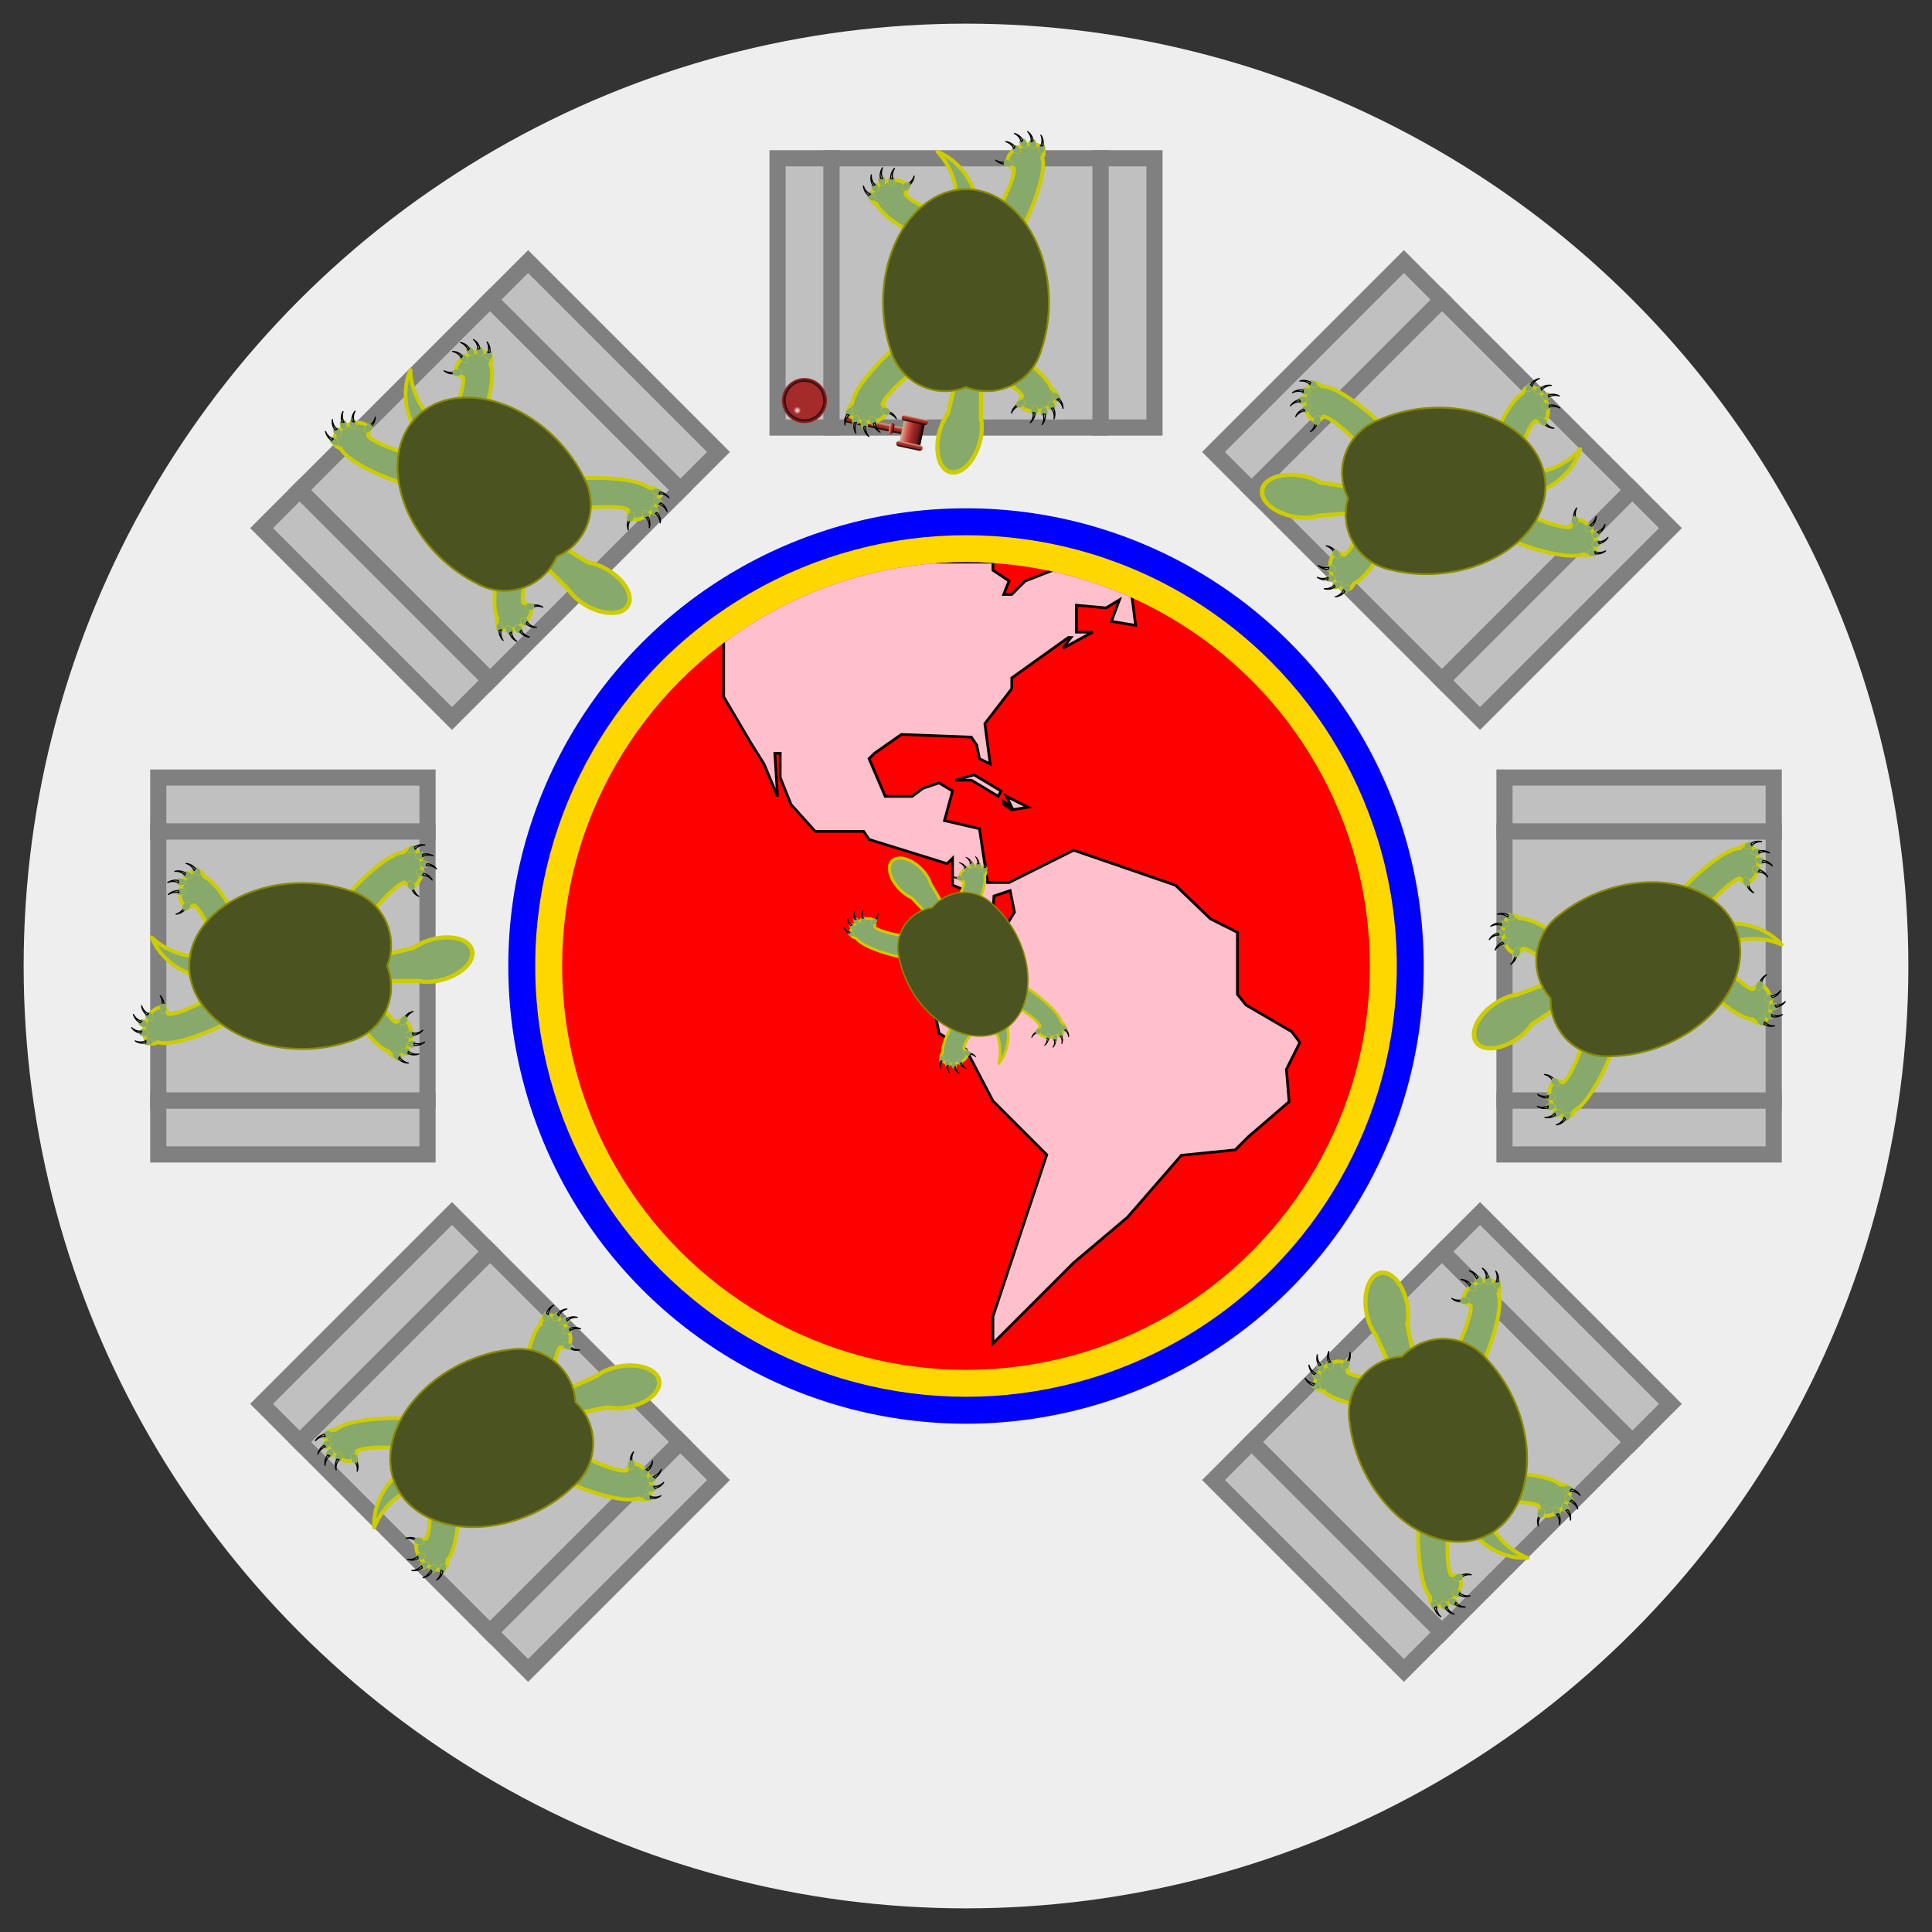 <!DOCTYPE svg PUBLIC "-//W3C//DTD SVG 20010904//EN" "http://www.w3.org/TR/2001/REC-SVG-20010904/DTD/svg10.dtd">
<svg xmlns="http://www.w3.org/2000/svg" xmlns:xlink="http://www.w3.org/1999/xlink"
  preserveAspectRatio="xMidYMid meet" font-family="'Gill Sans', 'Gill Sans MT', 'Trebuchet MS', sans-serif"
  font-size="20"   width="500.0pt" height="500.0pt"
  viewBox="0 0            500.0            500.0">
  <rect x="0" y="0" width="500.0" height="500.0" fill="#333333" stroke="none"/>
  <g transform="translate(250.0,           250.0) scale(1)">
    <use xlink:href="#global-counsel" />
  </g>
  <defs>
    <style id="universal-style" type="text/css">
      circle { stroke-width: 0px; stroke: none; }
      text { stroke: none; fill: black; text-anchor: middle; dominant-baseline: middle; }
      .universal-clip { stroke-width: 0px; fill: black; }
    </style>
    <clipPath id="universal-clip">
      <rect transform="scale(0.975)" x="-250" y="-250" width="500" height="500" class="universal-clip" />
    </clipPath>
    <symbol id="global-counsel" overflow="visible">
      <!-- needs LAW, TURTLE2 -->
      <g transform="translate(0 0) scale(1.34)">
        <g transform="translate(0 0) scale(0.52, 0.52)">
          <circle fill="#EEEEEE" cx="0" cy="0" r="350" />
          <circle fill="blue" cx="0" cy="0" r="170" />
          <circle fill="gold" cx="0" cy="0" r="160" />
          <use xlink:href="#law-carpet-world" transform="translate(0 0) scale(1)" />
          <use xlink:href="#law-chair" transform="rotate(135) translate(0, -250)" />
          <use xlink:href="#turtle2" transform="rotate(135) translate(0, -250) rotate(200) scale(-1.4 1.4)"/>
          <use xlink:href="#law-chair" transform="rotate(90) translate(0, -250)" />
          <use xlink:href="#turtle2" transform="rotate(90) translate(0, -250) rotate(160) scale( 1.4 1.4)"/>
          <use xlink:href="#law-chair" transform="rotate(45) translate(0, -250)" />
          <use xlink:href="#turtle2" transform="rotate(45) translate(0, -250) rotate(220) scale(-1.4 1.4)"/>
          <use xlink:href="#law-chair" transform="rotate(0) translate(0, -250)" />
          <use xlink:href="#law-gavil-base" transform="translate(-60, -210) scale(0.07)" />
          <use xlink:href="#law-gavil" transform="translate(-20, -198) rotate(12) scale(0.07)" />
          <use xlink:href="#turtle2" transform="rotate(0) translate(0, -250) rotate(180) scale(-1.4 1.4)"/>
          <use xlink:href="#law-chair" transform="rotate(-45) translate(0, -250)" />
          <use xlink:href="#turtle2" transform="rotate(-45) translate(0, -250) rotate(180) scale(1.4)"/>
          <use xlink:href="#law-chair" transform="rotate(-90) translate(0, -250)" />
          <use xlink:href="#turtle2" transform="rotate(-90) translate(0, -250) rotate(180) scale(1.4)"/>
          <use xlink:href="#law-chair" transform="rotate(-135) translate(0, -250)" />
          <use xlink:href="#turtle2" transform="rotate(-135) translate(0, -250) rotate(200) scale(-1.4 1.4)"/>
          <use xlink:href="#turtle2" transform="translate(0 0) rotate( -30)"/>
        </g>
      </g>
    </symbol>
    <style id="law-style" type="text/css">
      .law-carpet-oceans { stroke: #EEEEEE; stroke-width: 0px; fill: red; }
      .law-carpet-land { stroke: sand; stroke-width: 1px; fill: pink; }
      .law-chair { fill: silver; stroke: grey; stroke-width: 6px; }
      .law-gavil-shade { stroke: none; fill: url('#law-gavil-shade'); opacity: 1; }
      .law-gavil-spool { stroke: none; fill: url('#law-gavil-spool'); opacity: 1; }
      .law-gavil-base-side { stroke: none; fill: url('#law-gavil-base-side'); opacity: 1; }
      .law-gavil-base-light { stroke: none; fill: url('#law-gavil-base-light'); opacity: 1; }
      .law-whip-leather { stroke: none; fill: url('#law-whip-shade'); opacity: 1; }
      .law-whip-line1 { stroke: black; stroke-width: 8px; fill: none; }
      .law-whip-line2 { stroke: black; stroke-width: 7px; fill: none; }
      .law-whip-line3 { stroke: black; stroke-width: 6px; fill: none; }
      .law-whip-line4 { stroke: black; stroke-width: 5px; fill: none; }
      .law-whip-line5 { stroke: black; stroke-width: 2px; fill: none; }
      .law-saber-body { stroke: none; fill: url("#law-saber-shade"); opacity: 1; }
      .law-saber-end { stroke: none; fill: url("#law-saber-end-shade"); opacity: 1; }
    </style>
    <linearGradient id="law-gavil-shade" x1="0" x2="0" y1="0" y2="1">
      <stop offset="0%" stop-color="tan" />
      <stop offset="40%" stop-color="brown" />
      <stop offset="60%" stop-color="brown" />
      <stop offset="100%" stop-color="black" />
    </linearGradient>
    <linearGradient id="law-gavil-spool" x1="0" x2="1" y1="0" y2="0">
      <stop offset="0%" stop-color="tan" />
      <stop offset="30%" stop-color="rgb(208, 72, 72)" />
      <stop offset="50%" stop-color="brown" />
      <stop offset="80%" stop-color="rgb(105, 27, 27)" />
      <stop offset="100%" stop-color="black" />
    </linearGradient>
    <radialGradient id="law-gavil-base-side" cx="0.5" cy="0.5" r="1" fx="0.5" fy="0.5">
      <stop offset="0%" stop-color="black" />
      <stop offset="40%" stop-color="black" />
      <stop offset="50%" stop-color="brown" />
      <stop offset="100%" stop-color="brown" />
    </radialGradient>
    <radialGradient id="law-gavil-base-light" cx="0.31" cy="0.76" r="1">
      <stop offset="0%" stop-color="white" />
      <stop offset="10%" stop-color="brown" />
      <stop offset="100%" stop-color="brown" />
    </radialGradient>
    <linearGradient id="law-whip-shade" x1="0" x2="1" y1="0" y2="0.5">
      <stop offset="0%" stop-color="black" />
      <stop offset="60%" stop-color="black" />
      <stop offset="80%" stop-color="white" />
      <stop offset="100%" stop-color="white" />
    </linearGradient>
    <linearGradient id="law-saber-shade" x1="0" x2="0" y1="0" y2="1">
      <stop offset="0%" stop-color="rgba(170, 234, 234, 0.1)" />
      <stop offset="30%" stop-color="#AAEAEA" />
      <stop offset="50%" stop-color="white" />
      <stop offset="70%" stop-color="#AAEAEA" />
      <stop offset="100%" stop-color="rgba(170, 234, 234, 0.1)" />
    </linearGradient>
    <radialGradient id="law-saber-end-shade" cx="0.5" cy="0.5" r="0.5" fx="0.5" fy="0.5">
      <stop offset="0%" stop-color="white" />
      <stop offset="40%" stop-color="#AAEAEA" />
      <stop offset="100%" stop-color="rgba(170, 234, 234, 0.1)" />
    </radialGradient>
    <clipPath id="law-carpet-world-clip">
      <circle class="law-carpet-oceans" cx="0" cy="0" r="150" />
    </clipPath>
    <clipPath id="law-whip-handle-clip">
      <rect x="-40" y="-145" width="80" height="290" class="law-gavil-spool" transform="rotate(90)" />
    </clipPath>
    <clipPath id="law-saber-clip">
      <rect class="law-saber-clip" x="-275" y="-7" width="30" height="14"/>
      <rect class="law-saber-clip" x="245" y="-7" width="30" height="14" />
    </clipPath>
    <symbol id="law-carpet-world" overflow="visible">
      <g clip-path="url(#law-carpet-world-clip)">
        <circle class="law-carpet-oceans" cx="0" cy="0" r="150" />
        <path class="law-carpet-land" d="
            M   -4.0   -69.0
            L    2.0   -69.0
            L   12.0   -63.0
            L   13.0   -65.0
            L    3.0   -71.0 Z"></path>
        <path class="law-carpet-land" d="
            M   15.0   -63.0
            L   17.0   -59.0
            L   14.0   -61.0
            L   14.0   -60.0
            L   17.0   -58.0
            L   23.0   -59.0 Z"></path>
        <path class="law-carpet-land" d="
            M  -90.0  -150.0
            L  -90.0  -120.0
            L  -90.0  -100.0
            L  -80.0   -83.0
            L  -75.0   -75.0
            L  -70.0   -63.0
            L  -71.0   -79.0
            L  -69.0   -79.0
            L  -69.0   -70.0
            L  -65.0   -60.0
            L  -56.0   -50.0
            L  -38.0   -50.0
            L  -36.0   -47.0
            L   -7.0   -38.0
            L   -5.0   -40.0
            L   -5.0   -30.0
            L    0.0   -28.0
            L    4.0   -28.0
            L    4.0   -26.0
            L   10.0   -21.0
            L   10.4   -26.0
            L   16.4   -28.0
            L   18.0   -20.0
            L   10.0    -7.0
            L   -5.0     0.0
            L  -13.0    10.0
            L  -10.0    25.0
            L    0.0    31.0
            L   10.0    50.1
            L   20.0    60.1
            L   30.0    70.1
            L   20.0   100.1
            L   10.0   130.2
            L   10.0   140.2
            L   20.0   130.2
            L   40.0   110.2
            L   60.0    93.3
            L   80.0    70.3
            L  100.0    68.3
            L  105.0    63.3
            L  120.0    50.4
            L  119.0    38.4
            L  124.0    28.4
            L  121.0    24.4
            L  104.0    14.5
            L  100.8    10.5
            L  100.8   -12.5
            L   90.8   -17.5
            L   77.8   -30.0
            L   40.0   -43.0
            L   18.0   -32.0
            L   16.0   -31.0
            L    8.0   -31.0
            L    5.0   -51.0
            L   -8.0   -54.0
            L   -5.0   -65.0
            L  -10.0   -68.0
            L  -16.0   -66.0
            L  -20.0   -63.0
            L  -30.0   -63.0
            L  -36.0   -77.0
            L  -34.0   -79.0
            L  -24.0   -86.0
            L    2.0   -85.0
            L    4.0   -82.0
            L    5.0   -77.0
            L    9.0   -75.0
            L    7.0   -90.0
            L   17.0  -103.0
            L   17.0  -107.0
            L   38.0  -122.0
            L   39.0  -122.0
            L   36.0  -118.0
            L   47.0  -124.0
            L   41.0  -124.0
            L   41.0  -134.0
            L   52.0  -133.0
            L   57.0  -136.0
            L   54.0  -128.0
            L   63.0  -126.5
            L   60.0  -150.0
            L   40.0  -150.0
            L   22.0  -143.0
            L   17.0  -138.0
            L   14.0  -138.0
            L   16.0  -143.0
            L   10.0  -147.0
            L   10.0  -150.0 Z"></path>
      </g>
    </symbol>
    <symbol id="law-chair" overflow="visible">
      <rect class="law-chair" x="-50" y="-50" width="100" height="100" />
      <rect class="law-chair" x="-70" y="-50" width="20" height="100" />
      <rect class="law-chair" x="50" y="-50" width="20" height="100" />
    </symbol>
    <symbol id="law-whip-handle-fob" overflow="visible">
      <path class="law-gavil-shade" d="
        M 28 -15
        L -28 -15
        A 15 15 0 0 0 -28 15
        L 28 15
        A 15 15 0 0 0 28 -15
        Z
        "></path>
    </symbol>
    <symbol id="law-whip-handle-curve" overflow="visible">
      <path class="law-whip-leather" d="
        M 21 -28
        A 13 13 0 0 1 39 -28
        C 29 -28 28 20 18 28
        A 13 13 0 0 1 0 28
        C 10 28 11 -20 21 -28
        "></path>
    </symbol>
    <symbol id="law-whip-handle" overflow="visible">
      <rect x="-28" y="-145" width="56" height="290" class="law-gavil-spool" transform="rotate(90)" />
      <g clip-path="url(#law-whip-handle-clip)">
        <use xlink:href="#law-whip-handle-curve" transform="translate(-20, 0)" />
        <use xlink:href="#law-whip-handle-curve" transform="translate(-40, 0)" />
        <use xlink:href="#law-whip-handle-curve" transform="translate(-60, 0)" />
        <use xlink:href="#law-whip-handle-curve" transform="translate(-80, 0)" />
        <use xlink:href="#law-whip-handle-curve" transform="translate(-100, 0)" />
        <use xlink:href="#law-whip-handle-curve" transform="translate(-120, 0)" />
        <use xlink:href="#law-whip-handle-curve" transform="translate(-140, 0)" />
        <use xlink:href="#law-whip-handle-curve" transform="translate(-160, 0)" />
        <use xlink:href="#law-whip-handle-curve" transform="translate(0 0)" />
        <use xlink:href="#law-whip-handle-curve" transform="translate(20, 0)" />
        <use xlink:href="#law-whip-handle-curve" transform="translate(40, 0)" />
        <use xlink:href="#law-whip-handle-curve" transform="translate(60, 0)" />
        <use xlink:href="#law-whip-handle-curve" transform="translate(80, 0)" />
        <use xlink:href="#law-whip-handle-curve" transform="translate(100, 0)" />
        <use xlink:href="#law-whip-handle-curve" transform="translate(120, 0)" />
      </g>
      <use xlink:href="#law-whip-handle-fob" transform="translate(-140, 0) rotate(90) scale(1, 1)" />
      <use xlink:href="#law-whip-handle-fob" transform="translate(140, 0) rotate(90) scale(1, 1)" />
    </symbol>
    <symbol id="law-whip-rope" overflow="visible">
      <path class="law-whip-line1" d="
        M -140 20
        L -90 50
        C -40 80 -20 20 0 0
        "></path>
      <path class="law-whip-line2" d="
        M  0 0
        C 70 -70 90 -10 100 0
        "></path>
      <path class="law-whip-line3" d="
        M 100 0
        C 140 60 80 50 70 40
        "></path>
      <path class="law-whip-line4" d="
        M 70 40
        C 40 20 10 20 10 29
        "></path>
      <ellipse fill="black" cx="0" cy="0" rx="4" ry="14" transform="rotate(45)" />
      <ellipse fill="black" cx="100" cy="0" rx="3.4" ry="10" transform="rotate(-33, 100, 0)" />
      <ellipse fill="black" cx="70" cy="40" rx="2.8" ry="8" transform="rotate(-60, 70, 40)" />
      <ellipse fill="black" cx="10" cy="29" rx="4" ry="2.5" transform="rotate(-90, 10, 29)" />
    </symbol>
    <symbol id="law-whip-tail" overflow="visible">
      <path class="law-whip-line5" d="
        M 10 29
        C 10 39 17 39 10 52
        "></path>
      <path class="law-whip-line5" d="
        M 10 29
        C 10 39 14 39 0 19
        "></path>
      <path class="law-whip-line5" d="
        M 10 29
        C 10 39 14 39 -20 40
        "></path>
      <path class="law-whip-line5" d="
        M 10 29
        C 10 39 1 39 -15 30
        "></path>
      <path class="law-whip-line5" d="
        M 10 29
        C 10 39 11 39 -10 49
        "></path>
    </symbol>
    <symbol id="law-whip-all" overflow="visible">
      <g transform="scale(1.4)">
        <use xlink:href="#law-whip-rope" />
        <use xlink:href="#law-whip-tail" />
        <use xlink:href="#law-whip-handle" transform="translate(-140, 20) rotate(30) scale(0.2, 0.2)" />
      </g>
    </symbol>
    <symbol id="law-saber" overflow="visible">
      <g transform="rotate(45) scale(1.1)">
        <ellipse class="law-saber-end" cx="-245" cy="0" rx="17" ry="7" clip-path="url(#law-saber-clip)" />
        <ellipse class="law-saber-end" cx="245" cy="0" rx="17" ry="7" clip-path="url(#law-saber-clip)" />
        <rect class="law-saber-body" x="-245.1" y="-7" width="490.2" height="14"/>
        <use xlink:href="#law-whip-handle" transform="scale(0.25)" />
      </g>
    </symbol>
    <symbol id="law-gavil-base" overflow="visible">
      <ellipse class="law-gavil-base-side" cx="0" cy="0" rx="120" ry="120" />
      <ellipse class="law-gavil-base-light" cx="0" cy="0" rx="100" ry="100" />
    </symbol>
    <symbol id="law-gavil-pad" overflow="visible">
      <path class="law-gavil-shade" d="
        M 56 -15
        L -56 -15
        A 15 15 0 0 0 -56 15
        L 56 15
        A 15 15 0 0 0 56 -15
        Z
        "></path>
    </symbol>
    <symbol id="law-gavil" overflow="visible">
      <path class="law-gavil-shade" d="
        M 0 -18
        A 18 18 0 0 1 0 18
        L -350 18
        A 18 18 0 0 1 -350 -18
        L 0 -18
        Z"></path>
      <rect x="-56" y="-70" width="112" height="140" class="law-gavil-spool" />
      <use xlink:href="#law-gavil-pad" transform="translate(0, -70)" />
      <use xlink:href="#law-gavil-pad" transform="translate(0, 70)" />
      <path class="law-gavil-spool" d="
        M -100 -18
        L -100 18
        A 12 12 0 0 1 -124 18
        L -124 -18
        A 12 12 0 0 1 -100 -18
        Z"></path>
    </symbol>
    <style id="turtle2-style" type="text/css">
      .turtle2-skin { fill: #87A96B; stroke: #CCCC00; stroke-width: 1px; stroke-linejoin: round; }
      .turtle2-claw { fill: #CBD3C0; stroke: black; stroke-width: 3px; stroke-linejoin: round; }
      .turtle2-shell-top { fill: #4B5320; stroke: #888800; stroke-width: 0.5px; }
      .turtle2-water { fill: #5599FF; }
      .turtle2-global { fill: #eafafa; }
    </style>
    <symbol id="turtle2-toe" overflow="visible">
      <path class="turtle2-skin" d="M -14 -14
      A 14 9 45 0 1 7 -3
      A 15 15 0 0 1 -3 7
      A 14 9 45 0 1 -14 -14 Z"></path>
      <path class="turtle2-claw" transform="rotate(10)" d="M 2 -2
      A 35 35 0 0 1 20 20
      A 35 35 0 0 0 -2 2 Z"></path>
    </symbol>
    <symbol id="turtle2-toeup" overflow="visible">
      <path class="turtle2-claw" transform="rotate(10)" d="M 2 -2
      A 35 35 0 0 1 20 20
      A 35 35 0 0 0 -2 2 Z"></path>
      <path class="turtle2-skin" d="M -14 -14
      A 14 9 45 0 1 7 -3
      A 15 15 0 0 1 -3 7
      A 14 9 45 0 1 -14 -14 Z"></path>
    </symbol>
    <symbol id="turtle2-foot" overflow="visible">
      <path class="turtle2-skin" d="
      M  0 5
      C  2 5 10 -3 10 -5
      A 5 3 0 1 1 18 -5
      C 18 0 5 14 0 15
      A 10 10 0 0 0 0 5
      Z"></path>
      <use xlink:href="#turtle2-toeup" transform="translate( 8.5,   -7) rotate(160) scale(0.1, 0.1)" />
      <use xlink:href="#turtle2-toe" transform="translate(19,   -8) rotate(-20) scale(0.1, -0.1)" />
      <use xlink:href="#turtle2-toe" transform="translate(17,  -10) rotate(-40) scale(0.1, -0.1)" />
      <use xlink:href="#turtle2-toe" transform="translate(14.5,-11) rotate(-60) scale(0.1, -0.1)" />
      <use xlink:href="#turtle2-toe" transform="translate(12,  -10) rotate(-70) scale(0.1, -0.1)" />
    </symbol>
    <symbol id="turtle2-footup" overflow="visible">
      <path class="turtle2-skin" d="
      M  0 5
      C  2 5 10 -3 10 -5
      A 5 3 0 1 1 18 -5
      C 18 0 5 14 0 15
      A 10 10 0 0 0 0 5
      Z"></path>
      <use xlink:href="#turtle2-toe" transform="translate( 8.5,   -7) rotate(160) scale(0.1, 0.1)" />
      <use xlink:href="#turtle2-toeup" transform="translate(19,   -8) rotate(-20) scale(0.1, -0.1)" />
      <use xlink:href="#turtle2-toeup" transform="translate(17,  -10) rotate(-40) scale(0.1, -0.1)" />
      <use xlink:href="#turtle2-toeup" transform="translate(14.5,-11) rotate(-60) scale(0.1, -0.1)" />
      <use xlink:href="#turtle2-toeup" transform="translate(12,  -10) rotate(-70) scale(0.1, -0.1)" />
    </symbol>
    <symbol id="turtle2-head" overflow="visible">
      <path class="turtle2-skin" d="
      M -3 5
      L -4 -3
      A  5 8 -10 1 1 4 -3
      L  3 5
      Z"></path>
    </symbol>
    <symbol id="turtle2-tail" overflow="visible">
      <path class="turtle2-skin" d="
      M -6 45
      A 12 15 0 0 1 -3 60
      A 12 15 0 0 0  0 45
      Z"></path>
    </symbol>
    <symbol id="turtle2-shell" overflow="visible">
      <path class="turtle2-shell-top" d="
      M 0 0
      A 15 15 0 0 1 20 10
      A 22 30 0 1 1 -20 10
      A 15 15 0 0 1 0 0
      Z"></path>
    </symbol>
    <symbol id="turtle2" overflow="visible">
      <g transform="translate(0, -25)">
        <use xlink:href="#turtle2-tail" transform="translate(25, 12) rotate(30.0)" />
        <use xlink:href="#turtle2-head" transform="translate(0, -4) rotate(-7.0) scale(1.1, 1.2)" />
        <use xlink:href="#turtle2-foot" transform="translate(4.0, 0.0) rotate(14)" />
        <use xlink:href="#turtle2-foot" transform="translate(-12.0, 0.0) rotate(-2) scale(-1.0, 1.0)" />
        <use xlink:href="#turtle2-foot" transform="translate(-5.0, 50.0) rotate(200)" />
        <use xlink:href="#turtle2-foot" transform="translate( 5.0, 50.0) rotate(200) scale(-1.0, 1.0)" />
        <use xlink:href="#turtle2-shell" transform="translate(0 0) rotate(0) scale(1)" />
      </g>
    </symbol>
    <symbol id="turtle2-turn-vector" overflow="visible">
      <g transform="scale(0.5)">
        <use xlink:href="#turtle2" transform="translate(0 0) rotate(90) scale(1)" />
      </g>
    </symbol>
    <symbol id="turtle2-pile" overflow="visible">
      <use xlink:href="#turtle2" transform="translate(0, -100) rotate(  0) translate(0, 90) scale(0.7)" />
      <use xlink:href="#turtle2" transform="translate(0, -100) rotate( 10) translate(90, 90) scale(0.7)" />
      <use xlink:href="#turtle2" transform="translate(0, -100) rotate( -30) translate(0, 90) scale(1)" />
      <use xlink:href="#turtle2" transform="translate(0, -100) rotate( 10) translate(-30, 130) scale(-1.0, 1.0)" />
      <use xlink:href="#turtle2" transform="translate(0, -100) rotate(-10) translate(0, 90) scale(-1.2, 1.2)" />
    </symbol>
    <symbol id="turtle2-water" overflow="visible">
      <g class="turtle2-water">
        <rect x="-250" y="-250" width="500" height="500"></rect>
      </g>
    </symbol>
    <symbol id="turtle2-global" overflow="visible">
      <g class="turtle2-global">
        <rect x="-250" y="-250" width="500" height="500"></rect>
      </g>
    </symbol>
  </defs>
</svg>
